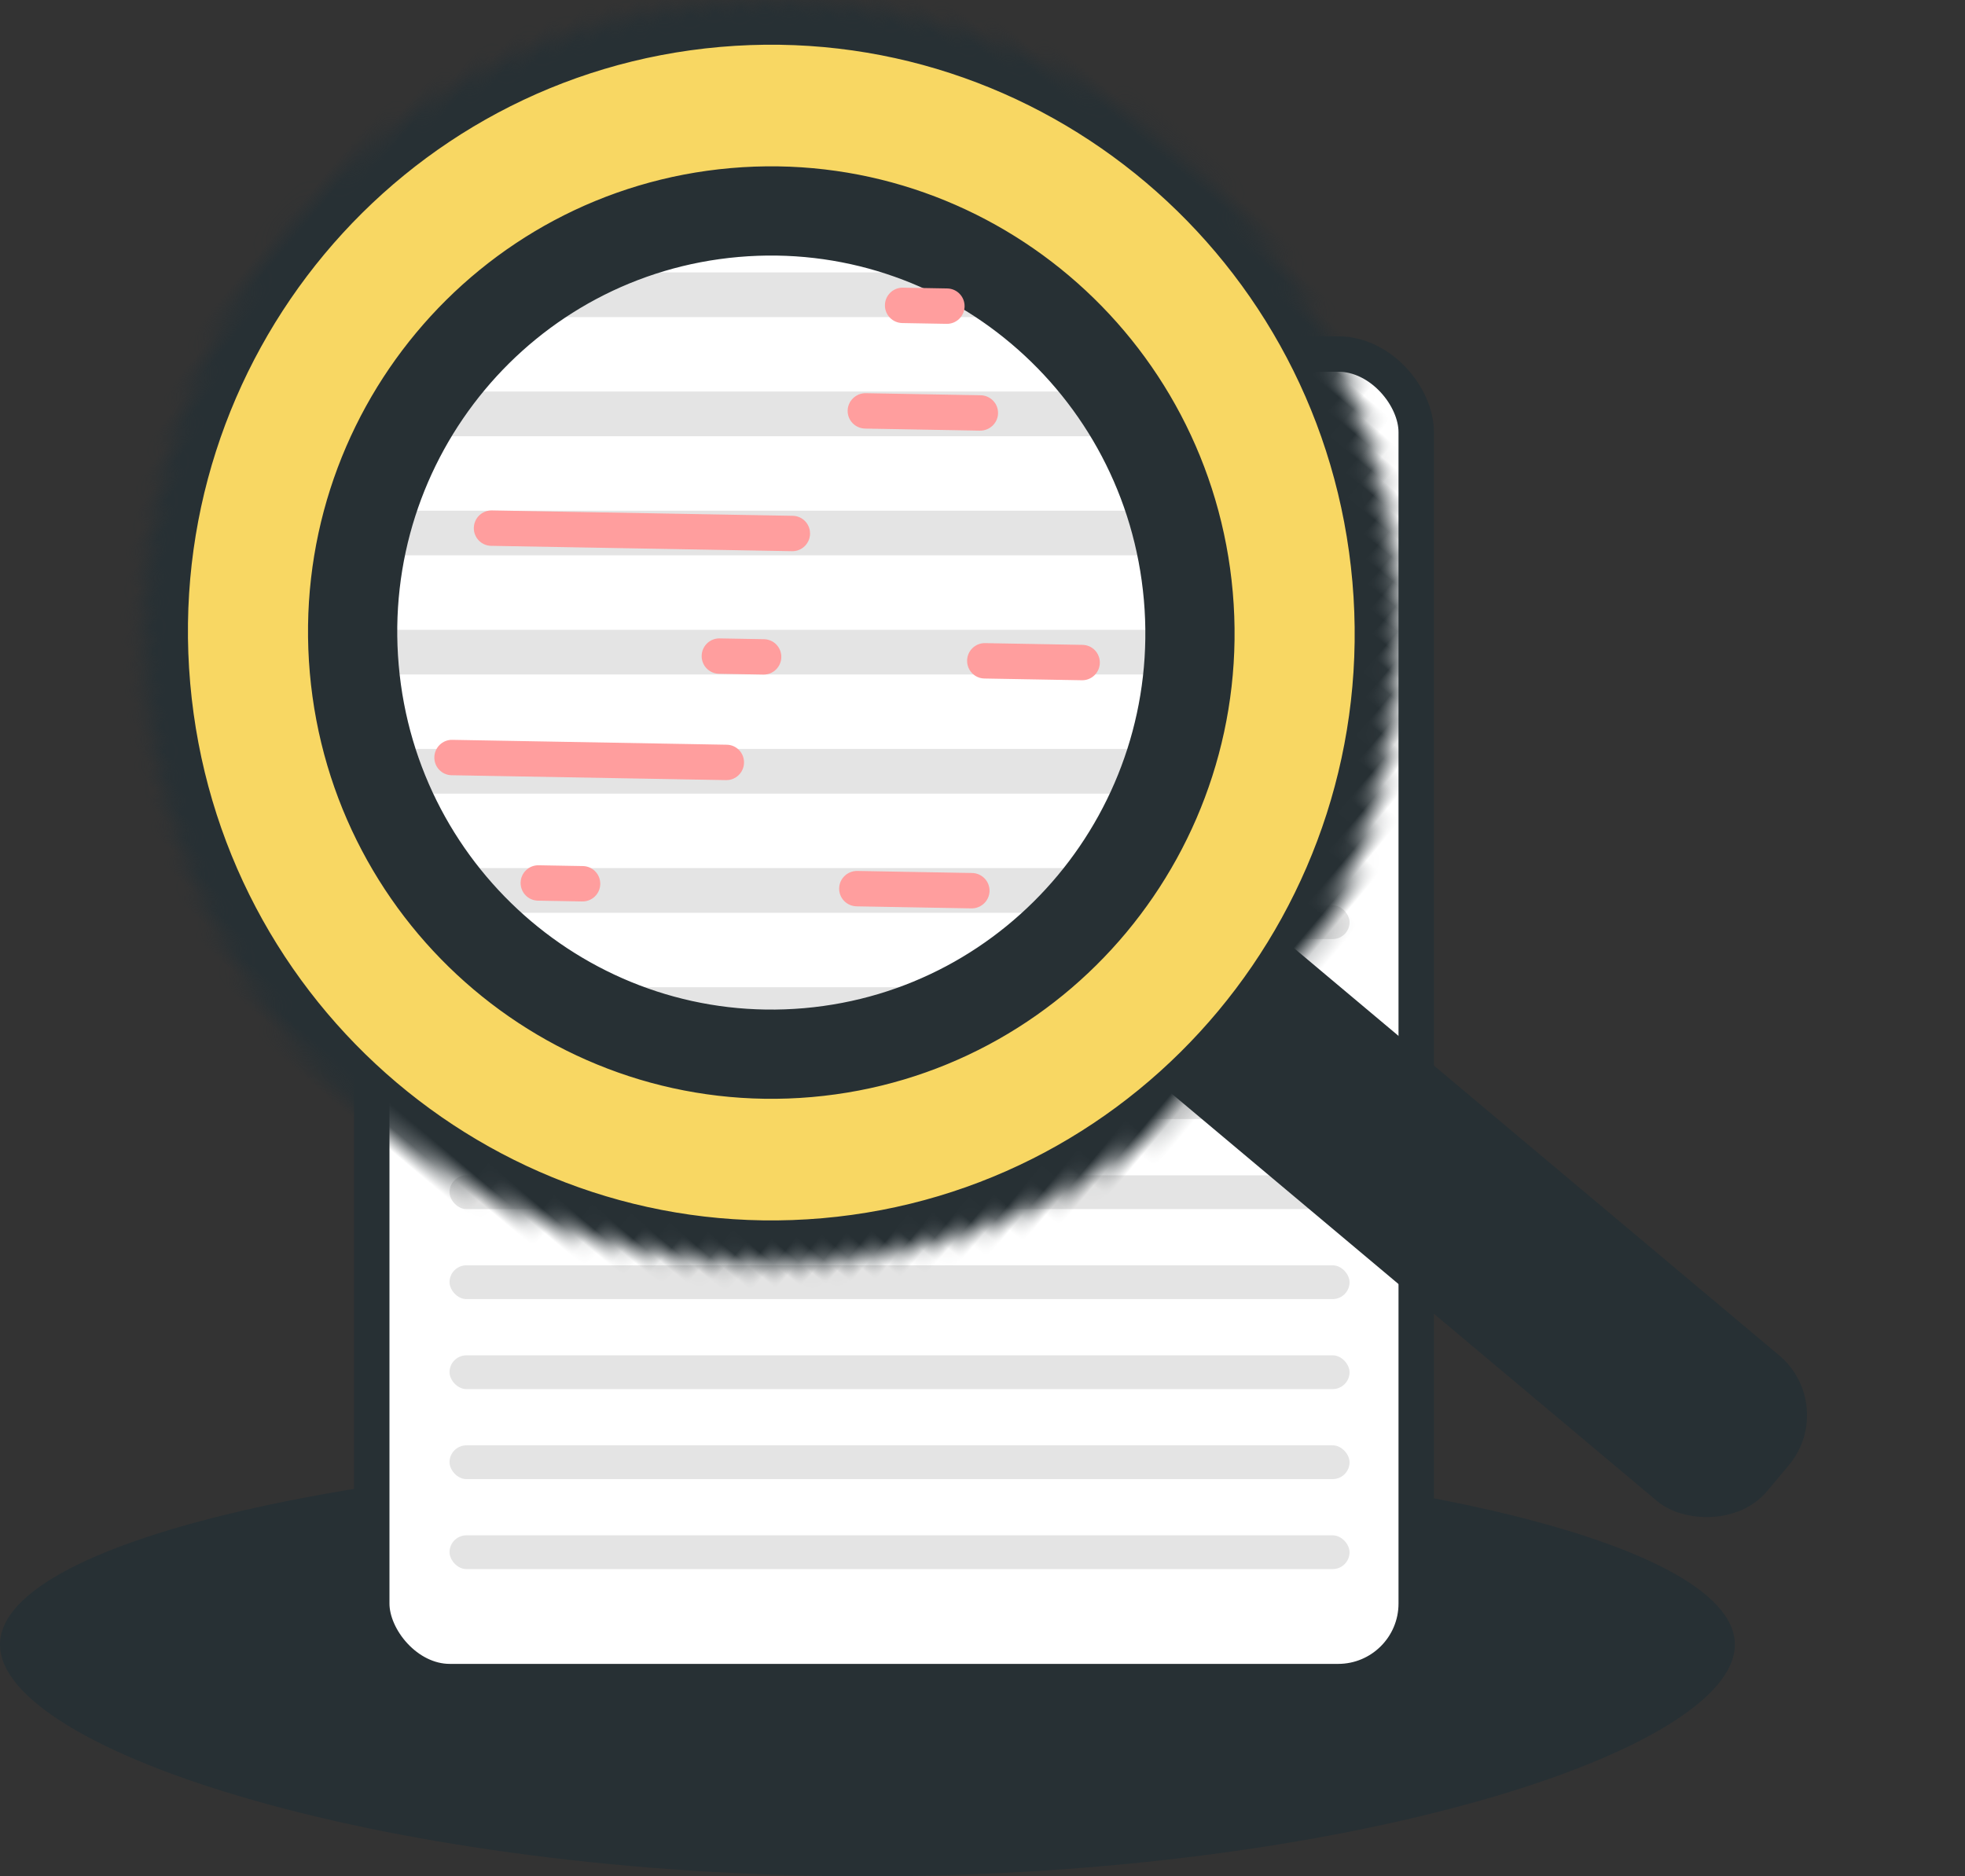 <svg height="106" viewBox="0 0 111 106" width="111" xmlns="http://www.w3.org/2000/svg" xmlns:xlink="http://www.w3.org/1999/xlink"><rect x="0" y="0" width="111" height="106" fill="#333333" stroke="none"/><defs><ellipse id="a" cx="24.543" cy="24.541" rx="23.998" ry="23.997"/><rect id="b" height="48.13" rx="7.895" width="15.789" x="28.159" y="72.644"/><mask id="c" fill="#fff" height="48.13" width="15.789" x="0" y="0"><use xlink:href="#b"/></mask><path id="d" d="m60.805 61.548c-13.952 13.952-36.491 14.034-50.342.184-13.851-13.851-13.769-36.39.184-50.342 13.952-13.952 36.491-14.034 50.342-.184 13.851 13.851 13.769 36.39-.184 50.342zm-8.36-8.36c-9.301 9.301-24.327 9.356-33.561.122-9.234-9.234-9.179-24.26.122-33.561 9.301-9.301 24.327-9.356 33.561-.122 9.234 9.234 9.179 24.26-.122 33.561z"/><mask id="e" fill="#fff" height="71.195" width="71.195" x="0" y="0"><use xlink:href="#d"/></mask><mask id="f" fill="#fff"><use fill="#fff" fill-rule="evenodd" xlink:href="#a"/></mask></defs><g fill="none" fill-rule="evenodd" transform="translate(-8 -16)"><path d="m57 122c27.062 0 49-7.066 49-13.091 0-6.025-21.938-10.909-49-10.909s-49 4.884-49 10.909c0 6.025 21.938 13.091 49 13.091z" fill="#273034"/><rect fill="#fff" height="75" rx="4.41" stroke="#273034" stroke-width="2" width="59" x="29" y="36"/><g fill="#e4e4e4"><rect height="1.907" rx=".953" width="50.84" x="33.394" y="41.72"/><rect height="1.907" rx=".953" width="50.84" x="33.394" y="46.805"/><rect height="1.907" rx=".953" width="50.84" x="33.394" y="51.89"/><rect height="1.907" rx=".953" width="50.84" x="33.394" y="56.975"/><rect height="1.907" rx=".953" width="50.84" x="33.394" y="62.059"/><rect height="1.907" rx=".953" width="50.84" x="33.394" y="67.144"/><rect height="1.907" rx=".953" width="50.84" x="33.394" y="72.229"/><rect height="1.907" rx=".953" width="50.84" x="33.394" y="77.314"/><rect height="1.907" rx=".953" width="50.84" x="33.394" y="82.398"/><rect height="1.907" rx=".953" width="50.84" x="33.394" y="87.483"/><rect height="1.907" rx=".953" width="50.84" x="33.394" y="92.568"/><rect height="1.907" rx=".953" width="50.84" x="33.394" y="97.653"/><rect height="1.907" rx=".953" width="50.84" x="33.394" y="102.737"/></g><g transform="translate(27 27)"><use fill="#d8d8d8" xlink:href="#a"/><g mask="url(#f)"><g transform="translate(-4.455 -3.182)"><rect fill="#fff" height="99.273" rx="5.821" stroke="#606060" stroke-width="1.247" width="78.909"/><g fill="#e4e4e4"><rect height="2.524" rx="1.262" width="67.996" x="5.876" y="7.572"/><rect height="2.524" rx="1.262" width="67.996" x="5.876" y="14.302"/><rect height="2.524" rx="1.262" width="67.996" x="5.876" y="21.032"/><rect height="2.524" rx="1.262" width="67.996" x="5.876" y="27.763"/><rect height="2.524" rx="1.262" width="67.996" x="5.876" y="34.493"/><rect height="2.524" rx="1.262" width="67.996" x="5.876" y="41.223"/><rect height="2.524" rx="1.262" width="67.996" x="5.876" y="47.954"/><rect height="2.524" rx="1.262" width="67.996" x="5.876" y="54.684"/><rect height="2.524" rx="1.262" width="67.996" x="5.876" y="61.414"/><rect height="2.524" rx="1.262" width="67.996" x="5.876" y="68.145"/><rect height="2.524" rx="1.262" width="67.996" x="5.876" y="74.875"/><rect height="2.524" rx="1.262" width="67.996" x="5.876" y="81.606"/><rect height="2.524" rx="1.262" width="67.996" x="5.876" y="88.336"/></g></g></g></g><g transform="matrix(.643 -.766 .766 .643 .663 55.653)"><rect fill="#273034" height="46.4" rx="4.41" width="10.737" x="30.316" y="64.33"/><use fill="#6b818c" mask="url(#c)" stroke="#273034" stroke-width="3.78" xlink:href="#b"/><use fill="#f8d763" mask="url(#e)" stroke="#273034" stroke-width="5.04" xlink:href="#d"/><path d="m20.528 31.528c0-.552.451-1 .995-1h17.01c.549 0 .995.444.995 1 0 .552-.451 1-.995 1h-17.01c-.549 0-.995-.444-.995-1zm28 7c0-.552.447-1 .996-1h5.508c.55 0 .996.444.996 1 0 .552-.447 1-.996 1h-5.508c-.55 0-.996-.444-.996-1zm-30 6c0-.552.45-1 .991-1h15.518c.547 0 .991.444.991 1 0 .552-.45 1-.991 1h-15.518c-.547 0-.991-.444-.991-1zm5 7c0-.552.448-1 .999-1h2.503c.552 0 .999.444.999 1 0 .552-.448 1-.999 1h-2.503c-.552 0-.999-.444-.999-1zm10-13c0-.552.448-1 .999-1h2.503c.552 0 .999.444.999 1 0 .552-.448 1-.999 1h-2.503c-.552 0-.999-.444-.999-1zm10-20c0-.552.448-1 .999-1h2.503c.552 0 .999.444.999 1 0 .552-.448 1-.999 1h-2.503c-.552 0-.999-.444-.999-1zm-2 6c0-.552.457-1 1.008-1h6.483c.557 0 1.008.444 1.008 1 0 .552-.457 1-1.008 1h-6.483c-.557 0-1.008-.444-1.008-1zm0 27c0-.552.457-1 1.008-1h6.483c.557 0 1.008.444 1.008 1 0 .552-.457 1-1.008 1h-6.483c-.557 0-1.008-.444-1.008-1z" fill="#ff9e9e" transform="matrix(.629 .777 -.777 .629 41.04 -15.986)"/></g></g></svg>